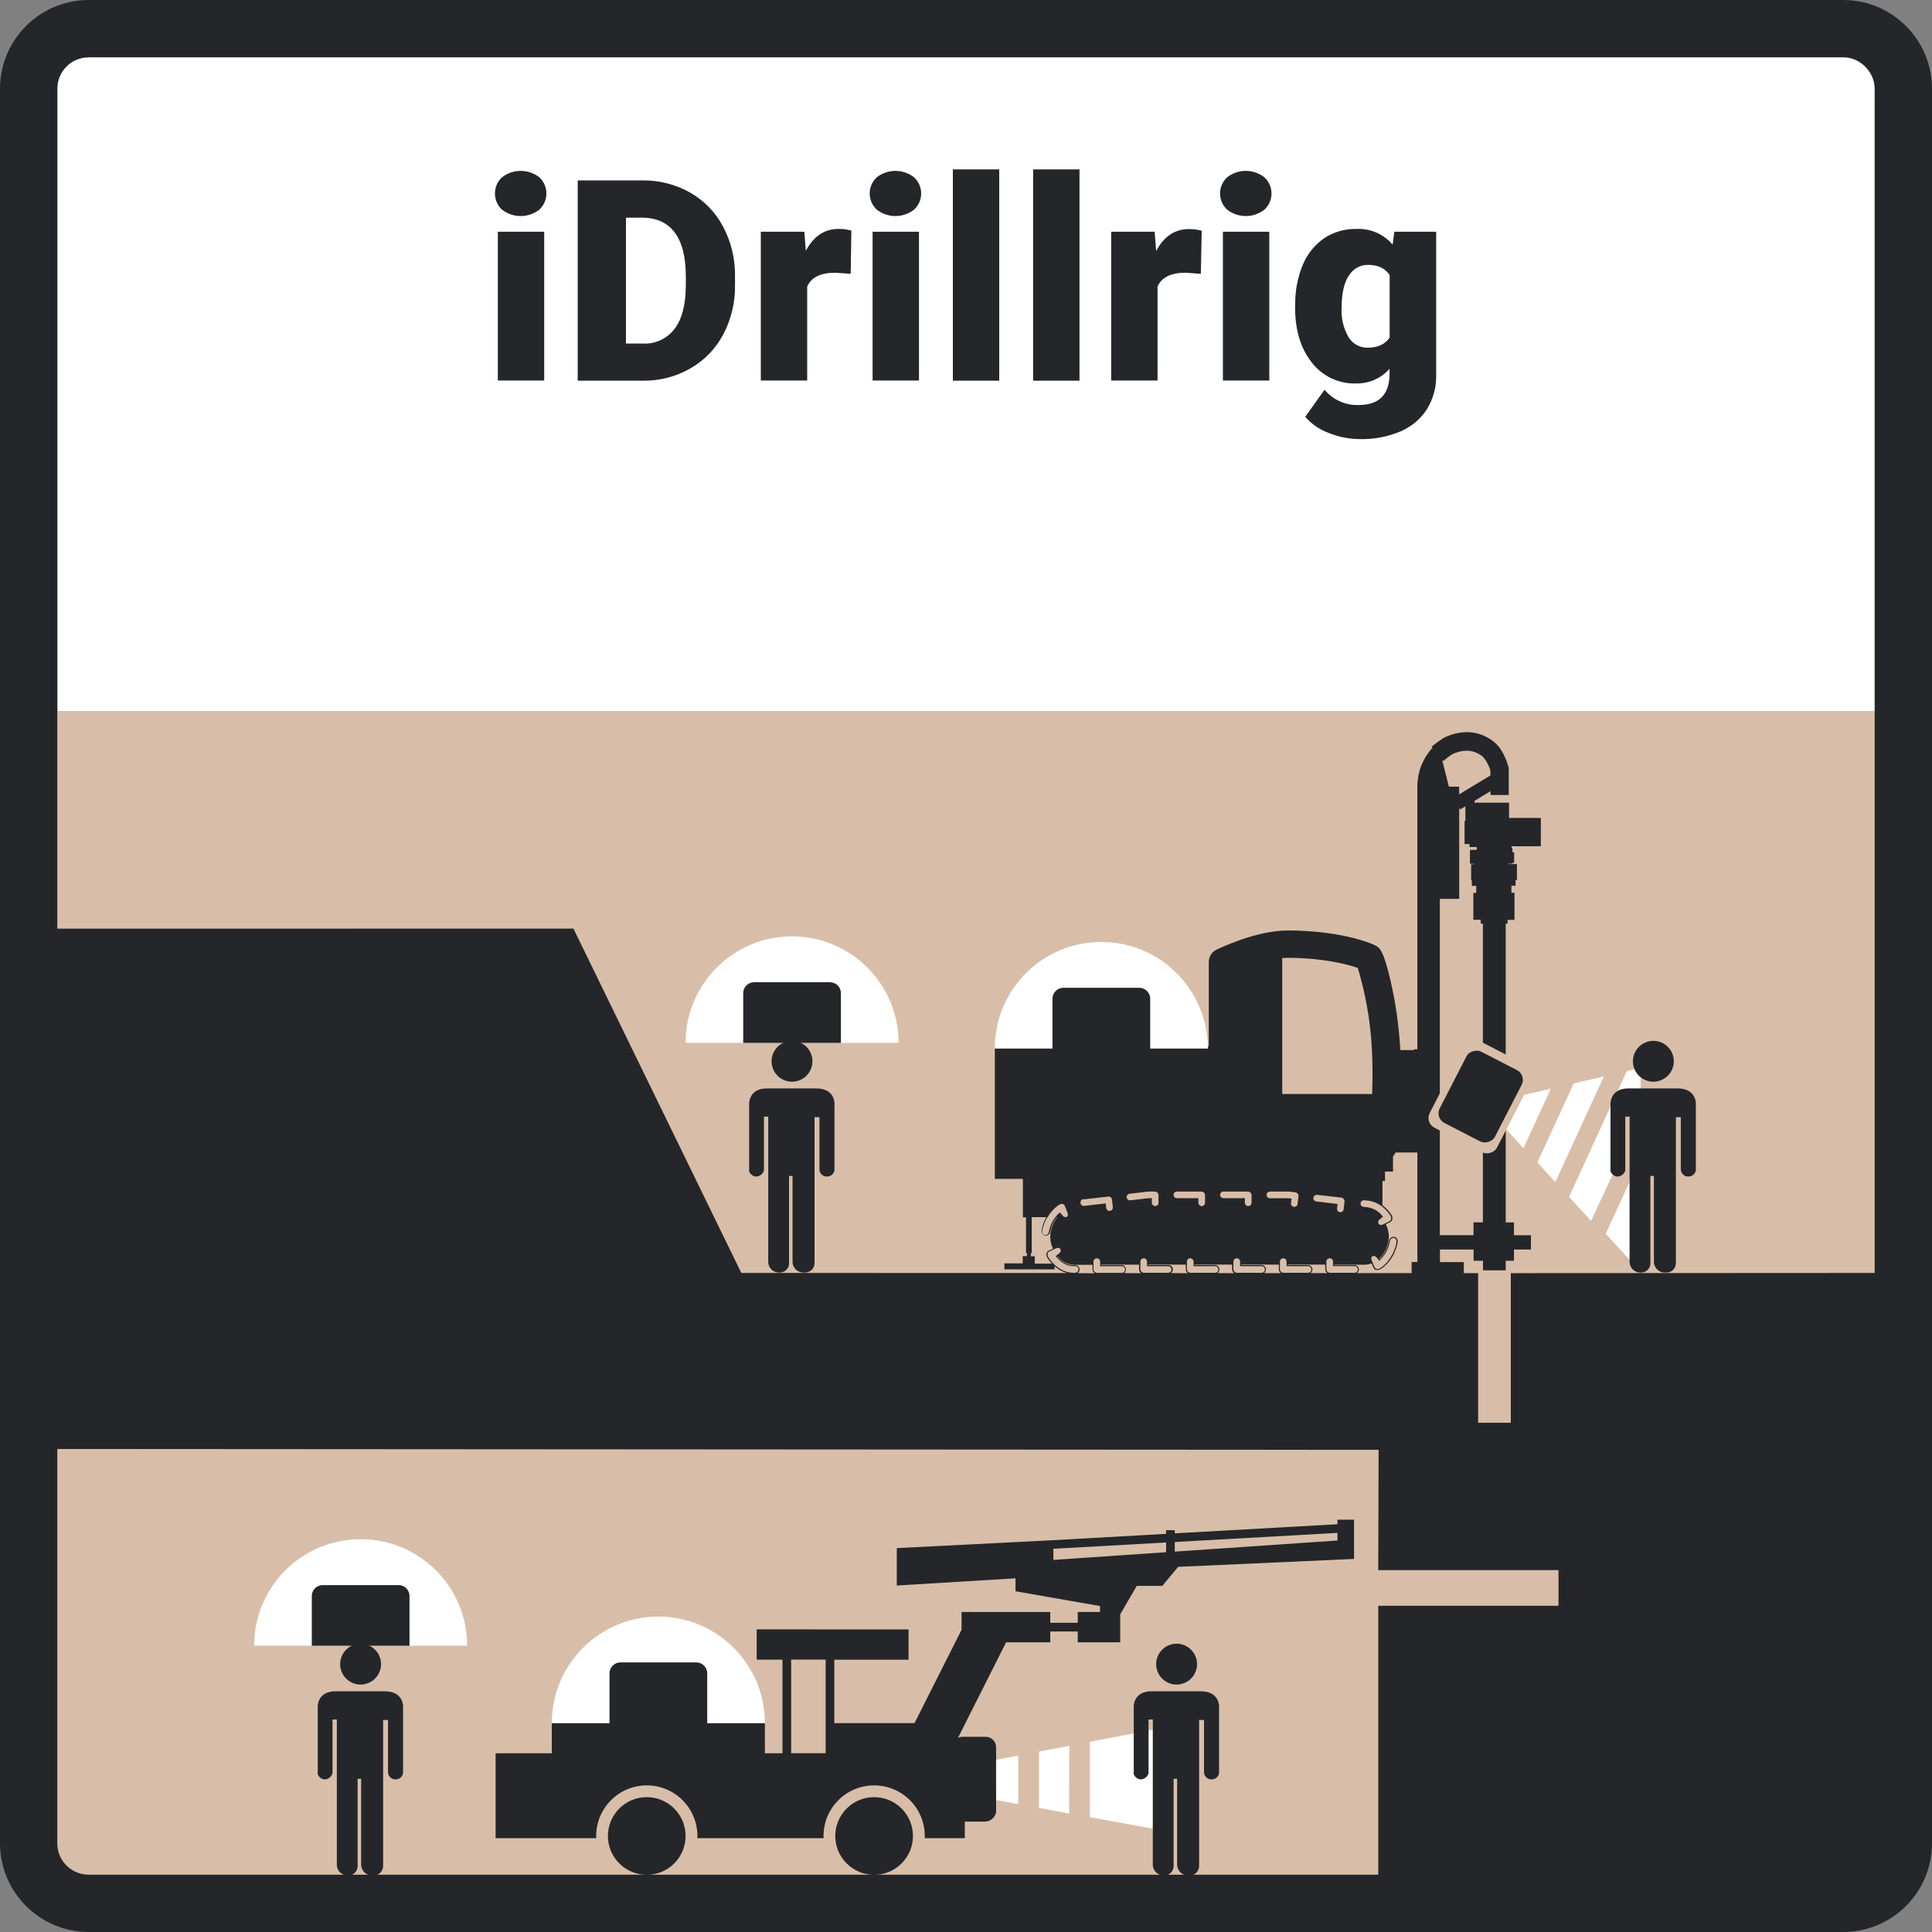 <?xml version="1.0" encoding="UTF-8"?>
<svg xmlns="http://www.w3.org/2000/svg" viewBox="0 0 500 500">
  <rect x="0" y="0" width="500" height="500" fill="#808080" stroke="none"/>
  <defs>
    <style>
      .cls-1 {
        fill: #d8bea8;
      }

      .cls-1, .cls-2, .cls-3 {
        stroke-width: 0px;
      }

      .cls-2 {
        fill: #242629;
      }

      .cls-3 {
        fill: #fff;
      }
    </style>
  </defs>
  <g id="HG">
    <rect class="cls-3" x="14.85" y="14.83" width="470.33" height="470.32" rx="7.98" ry="7.98"/>
    <rect class="cls-1" x="7" y="184" width="486" height="304"/>
  </g>
  <g id="Elemente">
    <g>
      <path class="cls-2" d="M13.79,485.65v.41h472l1.09-156.62-95.89.05v38.72h-8.45v-38.72h-3.71v-2.86h-6.17v-3.25h8.71v2.9h2.43v2.48h5.88v-2.48h2.13v-2.9h4.4v-3.7h-4.4v-3.32h-2.13v-77.31h.48v-1h1.79v-6.99h-.79v-1.83h1.07v-1.49h.35v-4.11h-2.16v-.12h1v-.22h.44v-2.71h-.44v-1.1h-.22v-.47h7.57v-7.33h-8.23v-3.95h-8.93v-.47l4.14-2.51v1h4.71v-7l-.08-.29c-.11-.43-1.15-4.22-3.48-6.24-2.11-1.84-4.83-2.82-7.63-2.74-2.06.08-4.07.64-5.88,1.63-1,.65-1.96,1.36-2.88,2.12l.21.26c-1.22,1.38-2.21,2.95-2.91,4.65-.64,1.69-.98,3.48-1,5.29v68.13h-.87v.2h-3.55c0-.5-.05-1-.09-1.48-.36-5.5-1.16-10.95-2.4-16.32-1.86-8.06-2.82-8.62-3.85-9.21-1.46-.83-9.6-3.94-22.79-3.94-8.38,0-18.08,4.81-18.49,5-1.19.6-1.94,1.82-1.94,3.15v21.64l-.33.75h-55.04v33.75h7.26v9.95h.81v9.26h.25v.79h-1.1v1.86h-4.75v1.55h13v-.81c.32.27.65.53,1,.76.7.46,1.48.79,2.29,1l-84.37-.02-43.45-89.12-134.56.02-.05,134.66,342.99.22-.09,31.13h46.65v9.23h-46.65v70.07H13.79ZM426.02,329.33,290.31,327.69c.47,0,.86.39.86.86s-.39.86-.86.86h-6.37c-.13,0-.26-.03-.37-.09-.34-.12-.57-.45-.57-.81v-2c0-.47.39-.86.86-.86s.86.39.86.86v1.18h5.59ZM295.35,329.51l-4.47-.03c.32-.2.52-.55.52-.93,0-.63-.51-1.14-1.14-1.14h-5.25v-.12h9.77v1.22c0,.41.21.8.57,1ZM302.31,327.69c.47,0,.86.39.86.86s-.36.82-.81.85h-6.28c-.13,0-.26-.03-.38-.09-.34-.12-.57-.44-.57-.8v-2c0-.47.39-.86.86-.86s.86.39.86.86v1.18h5.46ZM307.46,329.5l-4.44-.03c.32-.2.52-.55.52-.93,0-.63-.51-1.14-1.14-1.14h-5.28v-.12h9.76v1.22c0,.42.22.8.58,1ZM314.45,327.68c.47,0,.86.39.86.86s-.39.86-.86.86h-6.33c-.13,0-.26-.03-.38-.09-.34-.12-.57-.45-.57-.81v-2c0-.47.39-.86.86-.86s.86.39.86.86v1.18h5.56ZM326.49,327.68c.47,0,.86.39.86.86s-.39.86-.86.86h-6.33c-.13,0-.26-.03-.38-.09-.34-.12-.57-.45-.57-.81v-2c0-.47.39-.86.86-.86s.86.39.86.86v1.18h5.56ZM331.53,329.5l-4.43-.03c.32-.2.51-.55.52-.93,0-.63-.51-1.14-1.14-1.14h-5.28v-.12h9.76v1.22c0,.41.21.8.57,1ZM338.52,327.68c.47,0,.86.39.86.86s-.39.86-.86.86h-6.33c-.13,0-.26-.03-.38-.09-.34-.12-.57-.45-.57-.81v-2c0-.23.09-.44.26-.6.16-.16.37-.26.6-.25.47,0,.85.37.86.84,0,0,0,.01,0,.02v1.17h5.56ZM340.65,310.93c-.47-.05-.8-.47-.75-.94,0,0,0,0,0-.01.05-.43.42-.75.85-.76h.1l6.28.72c.13.02.25.06.36.14.32.16.51.51.47.87l-.23,2c-.02.23-.14.44-.32.58-.37.3-.91.23-1.21-.14-.14-.18-.21-.41-.18-.63l.14-1.17-5.51-.66ZM350.55,327.68c.47,0,.86.39.86.86s-.39.86-.86.86h-.08s-6.26,0-6.26,0c-.13,0-.26-.03-.37-.09-.34-.12-.57-.45-.57-.81v-2c0-.47.39-.86.86-.86s.86.39.86.86v1.17h5.56ZM342.97,327.28v1.21c0,.41.21.8.57,1l-4.41-.02c.32-.2.51-.55.52-.93,0-.63-.52-1.14-1.15-1.14h-5.29v-.12h9.76ZM373.47,196.97c.74-.62,1.51-1.2,2.32-1.74,1.1-.56,2.3-.88,3.53-.94,1.64-.06,3.23.51,4.47,1.58.91,1.04,1.57,2.27,1.93,3.61v1.2l-8.1,4.9v-2h-2.65l-1.73-6.84.23.23ZM372.64,232.63h5v-23.57l.25.42,1.36-.81v3.77h-.22v6h1.28v.77h1.86v.74h-1.75v3.59h1v.12h-.69v4.11h.17v1.49h1.15v1.83h-.74v6.95h1.9v1h.56v77.31h-2.43v3.32h-8.71v-87.04ZM357.78,305.65h.66v-2.45h2.07v-3.94c.28-.29.5-.63.66-1h5.65v28.35h-1.5v2.87h-14.16c.32-.2.51-.55.52-.93,0-.63-.52-1.14-1.15-1.14h-5.22v-.11h8c.57-.01,1.13-.13,1.66-.35l.48,1.14c.17.39.57.63,1,.59.13,0,.26-.02.38-.05.22-.05.42-.14.61-.26.37-.25.72-.53,1.05-.84.7-.64,1.3-1.38,1.78-2.2.48-.79.86-1.64,1.13-2.53.08-.25.14-.49.18-.67.04-.18,0-.16.05-.23s.05-.27.06-.35c.09-.37.01-.77-.21-1.08-.2-.24-.5-.38-.81-.39-.62.02-1.14.49-1.22,1.11,0,0-.06.35-.18.84-.18.61-.42,1.19-.71,1.75-.41.77-.94,1.46-1.57,2.07l-.08-.09c1.56-1.5,2.47-3.55,2.53-5.72-.03-1.12-.29-2.21-.78-3.22l1.11-.54c.48-.25.71-.81.54-1.33-.03-.2-.11-.4-.22-.57-.62-.95-1.4-1.79-2.31-2.47v-6.26ZM355.15,325.1c.09-.05.19-.08.29-.08.29.01.57.14.77.36l.88,1.03v-.3c.68-.63,1.25-1.37,1.69-2.19.3-.58.55-1.18.73-1.81.13-.51.19-.86.19-.87.06-.48.45-.85.93-.88.23.01.45.12.6.29.16.22.21.5.16.77v.12c0,.11-.03.21-.05.32,0,.07-.02.15-.06.24,0,.18-.09.4-.17.65-.26.86-.63,1.69-1.1,2.46-.47.79-1.05,1.51-1.73,2.14-.31.3-.64.57-1,.81-.15.11-.33.19-.51.22-.38.13-.79-.02-1-.36l-.47-1.13-.3-.71c-.19-.35-.13-.79.15-1.08ZM357.21,311.92v-.03c.19.13.37.26.54.4.38.3.74.64,1.07,1l.11.12c.33.36.62.75.89,1.16.09.15.15.31.18.48.13.38-.03.8-.38,1l-1.79.86c-.35.23-.82.12-1.05-.23-.23-.35-.12-.82.23-1.05l.74-.62.16-.13-.09-.11c-1.07-1.42-2.71-2.3-4.48-2.39l-.48-.05c-.47-.05-.8-.47-.75-.94,0,0,0,0,0-.01.02-.23.14-.44.32-.58.18-.14.4-.2.63-.18l.5.06c1.31.07,2.57.5,3.65,1.24ZM331.84,247.95c.46,0,.96-.06,1.37-.07,9.33.02,15.82,1.75,18.19,2.64,1.98,6.58,3.19,13.37,3.6,20.23.26,4.1.24,8.44.11,12.38h-23.27v-35.18ZM328.65,308.38h.02s4.93,0,4.93,0l1.62.19c.13.01.25.06.36.13.32.16.51.51.47.87l-.23,2c-.06.47-.48.81-.96.75-.23-.03-.43-.14-.57-.32-.14-.18-.2-.4-.18-.63l.14-1.17-.77-.09h-4.83c-.47,0-.86-.39-.86-.86s.39-.86.86-.86ZM316.62,308.37h6.33c.13,0,.26.03.38.09.34.12.57.45.57.81v2c0,.47-.39.86-.86.86s-.86-.39-.86-.86v-1.18h-5.56c-.47,0-.86-.39-.86-.86s.39-.86.86-.86ZM318.87,327.28v1.22c0,.42.22.8.58,1l-4.39-.03c.32-.2.52-.55.52-.93,0-.63-.51-1.14-1.14-1.14h-5.33v-.12h9.76ZM304.58,308.37h6.33c.13,0,.26.03.38.09.34.12.57.45.57.81v2c0,.47-.39.86-.86.86s-.86-.39-.86-.86v-1.18h-5.56c-.47,0-.86-.39-.86-.86s.39-.86.86-.86ZM291.76,309.25h.01c.14-.17.34-.28.57-.31l4.82-.56h1.71c.13,0,.26.03.38.09.34.12.57.44.57.8v2c0,.47-.39.86-.86.86s-.86-.39-.86-.86v-1.18h-.85l-4.72.55c-.23.02-.46-.04-.64-.19-.18-.14-.29-.35-.31-.57-.03-.23.03-.46.18-.63ZM280.31,310.33s.05,0,.07,0l.07.07,6.28-.72c.12-.03.26-.03.38,0,.35.08.62.38.66.74l.23,2c.02.23-.04.45-.19.63-.14.18-.34.3-.57.32-.23.03-.45-.04-.63-.18-.18-.14-.3-.34-.32-.57l-.14-1.17-5.52.63c-.47.08-.91-.23-.99-.7,0-.02,0-.03,0-.05-.09-.46.22-.9.68-.99ZM282.75,327.33v1.21c0,.42.22.8.58,1l-4.45-.06c.32-.2.52-.55.52-.93,0-.63-.51-1.14-1.14-1.14h0c-.28.02-.57.02-.85,0-.64-.07-1.25-.26-1.81-.57-.56-.3-1.07-.69-1.51-1.14-.22-.22-.39-.41-.49-.53l.1-.07c.99,1.33,2.53,2.15,4.19,2.23h4.86ZM271.07,315.07l.21-.34c.49-.78,1.08-1.49,1.76-2.12.32-.28.65-.55,1-.79.15-.11.33-.18.51-.21.39-.14.82.03,1,.4l.73,1.85c.15.44.08.91-.17,1.06-.38.15-.81.03-1.06-.29l-.68-.79h-.05c-.08,0-.12-.06-.78.65-.18.19-.34.4-.49.61-.24.32-.45.65-.65,1-.43.8-.75,1.66-.94,2.55v.11c-.06.51-.49.88-1,.88-.2-.01-.39-.11-.51-.27-.2-.26-.27-.6-.21-.92.23-1.16.65-2.28,1.23-3.31l.1-.07ZM266.79,325.12v-.86h.22v-9.26h3.76c-.54.99-.93,2.05-1.16,3.15v.12c-.09.4.01.83.27,1.15.18.22.44.35.72.37.58-.02,1.08-.43,1.21-1v-.06c.24-1.35.82-2.62,1.69-3.68h.13c-1.15,1.42-1.79,3.18-1.83,5,.01,1.07.25,2.13.7,3.11l-1.1.51c-.47.24-.71.79-.56,1.3.04.2.12.39.22.57.23.35.47.68.74,1,.1.13.25.3.42.48h-4.43v-1.9h-1ZM274.14,328.25c-.8-.52-1.51-1.16-2.11-1.89-.26-.32-.5-.65-.72-1-.09-.14-.15-.3-.18-.47-.13-.39.04-.81.4-1l1.8-.84c.14-.06.3-.09.45-.09.26-.01.5.1.66.31.17.39.05.84-.3,1.08l-.92.74.08.11s.23.29.6.66c.46.47.99.87,1.57,1.19.59.33,1.25.53,1.92.6.29.02.59.02.88,0,.47,0,.86.39.86.86s-.39.86-.86.86v.04h-.28c-.16,0-.61,0-1-.07-1.02-.16-1.99-.53-2.85-1.09Z"/>
      <g>
        <polygon class="cls-3" points="407.28 280.38 397.87 300.84 402.51 305.94 415.08 278.58 407.28 280.38"/>
        <polygon class="cls-3" points="393.33 283.6 389.07 291.43 394.25 297.19 401.35 281.75 393.33 283.6"/>
        <path class="cls-3" d="M424.6,285.15v-8.78l-3.59.84-14.94,32.54,5.69,6.23,8.83-18.91-.08-8.15,1.33.02,2.77-3.8Z"/>
        <polygon class="cls-3" points="421.75 305.84 415.56 319.31 421.75 326.03 421.75 305.84"/>
        <rect class="cls-1" x="370.56" y="274.01" width="25.3" height="19.58" rx="2.83" ry="2.83" transform="translate(-44.52 494.6) rotate(-62.76)"/>
        <rect class="cls-2" x="372.83" y="275.76" width="20.76" height="16.07" rx="2.83" ry="2.83" transform="translate(-44.52 494.6) rotate(-62.76)"/>
      </g>
      <path class="cls-2" d="M427.9,269.37c-2.92,0-5.29,2.36-5.3,5.28,0,2.92,2.36,5.29,5.28,5.3,2.92,0,5.29-2.36,5.3-5.28h0c0-2.93-2.35-5.29-5.27-5.3h-.01M416.8,302.89v-16.78s-.47-4.43,4.67-4.43h12.59c5.38,0,4.82,4.48,4.82,4.48v16.73c-.17.96-1.03,1.64-2,1.59-.99,0-1.81-.76-1.89-1.74v-13.62h-1.27v37.66c.06,1.35-.98,2.5-2.34,2.56-.12,0-.24,0-.35,0-1.55.1-2.89-1.08-3-2.63v-22.38h-.91v22.32c.15,1.33-.82,2.53-2.15,2.68-.13.01-.25.02-.38.01-1.53.03-2.8-1.16-2.85-2.69v-37.67h-1.11v13.93c-.27.9-1.07,1.53-2,1.59-.91-.06-1.68-.7-1.9-1.59"/>
      <g>
        <path class="cls-3" d="M204.98,242.33c-15.22,0-27.56,12.34-27.56,27.56h55.13c0-15.22-12.34-27.56-27.56-27.56Z"/>
        <path class="cls-2" d="M217.63,269.9v-12.87c0-1.57-1.27-2.83-2.83-2.83h-19.63c-1.57,0-2.83,1.27-2.83,2.83v12.87h25.3Z"/>
      </g>
      <path class="cls-2" d="M204.98,269.37c-2.92,0-5.29,2.36-5.3,5.28,0,2.92,2.36,5.29,5.28,5.3,2.92,0,5.29-2.36,5.3-5.28h0c0-2.93-2.35-5.29-5.27-5.3h-.01M193.88,302.89v-16.78s-.47-4.43,4.67-4.43h12.59c5.38,0,4.82,4.48,4.82,4.48v16.73c-.17.96-1.03,1.64-2,1.59-.99,0-1.81-.76-1.89-1.74v-13.62h-1.27v37.66c.06,1.35-.98,2.5-2.34,2.56-.12,0-.24,0-.35,0-1.55.1-2.89-1.08-3-2.63v-22.38h-.91v22.32c.15,1.33-.82,2.53-2.15,2.68-.13.01-.25.02-.38.01-1.53.03-2.8-1.16-2.85-2.69v-37.67h-1.11v13.93c-.27.9-1.07,1.53-2,1.59-.91-.06-1.68-.7-1.9-1.59"/>
      <g>
        <path class="cls-3" d="M285.01,243.78c-15.22,0-27.56,12.34-27.56,27.56h55.13c0-15.22-12.34-27.56-27.56-27.56Z"/>
        <path class="cls-2" d="M297.67,271.84v-13.37c0-1.57-1.27-2.83-2.83-2.83h-19.63c-1.57,0-2.83,1.27-2.83,2.83v13.37h25.3Z"/>
      </g>
    </g>
    <g>
      <g>
        <g>
          <g>
            <g>
              <path class="cls-3" d="M263.53,454.34l-6.14,1.18s.37,10.71.37,10.34l5.77,1.05v-12.57Z"/>
              <polygon class="cls-3" points="268.9 453.31 268.9 467.89 276.68 469.34 276.72 451.84 268.9 453.31"/>
            </g>
            <polygon class="cls-3" points="282.07 450.77 282.07 470.29 298.35 473.26 298.35 447.65 282.07 450.77"/>
          </g>
          <rect class="cls-2" x="241.07" y="454.71" width="21.94" height="11.49" rx="2.71" ry="2.71" transform="translate(-208.41 712.49) rotate(-90)"/>
        </g>
        <g>
          <circle class="cls-2" cx="167.38" cy="475.15" r="10.05"/>
          <circle class="cls-2" cx="226.22" cy="475.15" r="10.05"/>
          <path class="cls-2" d="M346.14,393.28v1.19l-42.11,2.36v-.81h-2.24v.94l-29.98,1.68h0s-39.72,2.01-39.72,2.01v9.68l30.72-1.86v3.35l21.88,3.82v1.54h-5.77s0,2.8,0,2.8h-7.11v-2.79s-22.96-.01-22.96-.01v4.61s-12.17,24.16-12.17,24.16h-20.76v-16.42h19.21s0-7.83,0-7.83l-39.29-.02v7.84s6.67,0,6.67,0v24.23h-4.56v-7.8h-55.14v7.8h-14.55v21.97h26.06c0-.19-.03-.37-.03-.56,0-7.23,5.86-13.1,13.1-13.1s13.1,5.86,13.1,13.1c0,.19-.02.37-.03.56h32.7c0-.19-.03-.37-.03-.56,0-7.23,5.86-13.1,13.1-13.1s13.1,5.86,13.1,13.1c0,.19-.02.37-.03.56h10.39v-21.97h-1.96v-3.6l12.65-25.12h11.43s0-2.8,0-2.8h7.11v2.8s10.99,0,10.99,0v-7.25s4.28-7.35,4.28-7.35h6.61l4.1-4.93,45.53-2.05v-10.15h-4.28ZM213.68,453.73h-8.93v-24.22h8.93v24.22ZM301.79,401.71l-29.16,1.99-.02-2.88,29.18-1.63v2.52ZM346.14,398.68l-42.11,2.88v-2.49l42.11-2.36v1.97Z"/>
        </g>
      </g>
      <path class="cls-2" d="M304.51,425.39c-2.92,0-5.29,2.36-5.3,5.28,0,2.92,2.36,5.29,5.28,5.3,2.92,0,5.29-2.36,5.3-5.28h0c0-2.93-2.35-5.29-5.27-5.3h-.01M293.41,458.91v-16.78s-.47-4.43,4.67-4.43h12.59c5.38,0,4.82,4.48,4.82,4.48v16.73c-.17.96-1.03,1.64-2,1.59-.99,0-1.81-.76-1.89-1.74v-13.62h-1.27v37.66c.06,1.35-.98,2.5-2.34,2.56-.12,0-.24,0-.35,0-1.55.1-2.89-1.08-3-2.63v-22.38h-.91v22.32c.15,1.33-.82,2.53-2.15,2.68-.13.01-.25.02-.38.01-1.53.03-2.8-1.16-2.85-2.69v-37.67h-1.11v13.93c-.27.9-1.07,1.53-2,1.59-.91-.06-1.68-.7-1.9-1.59"/>
      <g>
        <g>
          <path class="cls-3" d="M93.33,398.34c-15.22,0-27.56,12.34-27.56,27.56h55.13c0-15.22-12.34-27.56-27.56-27.56Z"/>
          <path class="cls-2" d="M105.98,425.92v-12.87c0-1.57-1.27-2.83-2.83-2.83h-19.63c-1.57,0-2.83,1.27-2.83,2.83v12.87h25.3Z"/>
        </g>
        <path class="cls-2" d="M93.33,425.39c-2.92,0-5.29,2.36-5.3,5.28,0,2.92,2.36,5.29,5.28,5.3,2.92,0,5.29-2.36,5.3-5.28h0c0-2.93-2.35-5.29-5.27-5.3h-.01M82.23,458.91v-16.78s-.47-4.43,4.67-4.43h12.59c5.38,0,4.82,4.48,4.82,4.48v16.73c-.17.96-1.03,1.64-2,1.59-.99,0-1.81-.76-1.89-1.74v-13.62h-1.27v37.66c.06,1.35-.98,2.5-2.34,2.56-.12,0-.24,0-.35,0-1.55.1-2.89-1.08-3-2.63v-22.38h-.91v22.32c.15,1.33-.82,2.53-2.15,2.68-.13.01-.25.02-.38.01-1.53.03-2.8-1.16-2.85-2.69v-37.67h-1.11v13.93c-.27.9-1.07,1.53-2,1.59-.91-.06-1.68-.7-1.9-1.59"/>
      </g>
    </g>
    <g>
      <path class="cls-3" d="M170.37,418.37c-15.22,0-27.56,12.34-27.56,27.56h55.13c0-15.22-12.34-27.56-27.56-27.56Z"/>
      <path class="cls-2" d="M183.03,446.73v-13.67c0-1.57-1.27-2.83-2.83-2.83h-19.63c-1.57,0-2.83,1.27-2.83,2.83v13.67h25.3Z"/>
    </g>
  </g>
  <g id="Rahmen">
    <path class="cls-2" d="M22.94,14.83c-4.48,0-8.1,3.63-8.11,8.11v454.12c0,4.48,3.63,8.1,8.11,8.11h454.12c4.48,0,8.1-3.63,8.11-8.11V22.94c0-4.48-3.63-8.1-8.11-8.11H22.94ZM477.06,500H22.94c-12.66-.03-22.91-10.28-22.94-22.94V22.94C.03,10.28,10.28.03,22.94,0h454.12c12.66.03,22.91,10.28,22.94,22.94v454.12c-.03,12.66-10.28,22.91-22.94,22.94"/>
  </g>
  <g id="Text">
    <path class="cls-2" d="M349.05,71.41c1.02-1.79,2.94-2.89,5-2.86,2.57,0,4.43.88,5.59,2.63v16.2c-1.19,1.73-3.07,2.6-5.66,2.6-2.05.06-3.96-1-5-2.76-1.3-2.27-1.92-4.87-1.78-7.49,0-3.64.6-6.4,1.81-8.32M335.16,79.41c0,6,1.45,10.81,4.35,14.43,2.72,3.52,6.95,5.52,11.39,5.4,3.33.08,6.52-1.31,8.72-3.81v1.21c0,5.45-2.67,8.17-8,8.18-3.4.12-6.65-1.34-8.83-3.95l-5,7c1.64,1.88,3.73,3.31,6.07,4.17,2.6,1.06,5.39,1.6,8.2,1.6,3.57.08,7.11-.61,10.4-2,2.81-1.19,5.2-3.2,6.85-5.77,1.62-2.66,2.45-5.73,2.37-8.85v-37.05h-10.84l-.43,3.34c-2.33-2.74-5.81-4.24-9.4-4.06-2.97-.06-5.89.79-8.37,2.44-2.47,1.73-4.38,4.13-5.51,6.92-1.34,3.29-2,6.81-1.93,10.36l-.04.44ZM317.6,54.27c2.83,2.19,6.78,2.19,9.61,0,2.32-2.12,2.48-5.72.36-8.04-.11-.13-.24-.25-.36-.36-2.83-2.19-6.78-2.19-9.61,0-2.32,2.12-2.48,5.72-.36,8.04.11.13.24.25.36.36M328.49,59.97h-12v38.51h12v-38.51ZM311,59.72c-1.09-.31-2.22-.45-3.35-.43-3.61,0-6.42,1.89-8.44,5.66l-.39-4.98h-11.25v38.51h12v-24.34c1.07-2.37,3.49-3.56,7.26-3.56l3.95.28.22-11.14ZM279.37,43.84h-12v54.68h12v-54.68ZM258.6,43.84h-12v54.68h12v-54.68ZM226.93,54.27c2.83,2.19,6.78,2.19,9.61,0,2.32-2.1,2.49-5.69.39-8.01-.12-.14-.25-.27-.39-.39-2.83-2.19-6.78-2.19-9.61,0-2.32,2.12-2.48,5.72-.36,8.04.11.13.24.25.36.36M237.83,59.97h-12v38.51h12v-38.51ZM220.33,59.68c-1.09-.31-2.22-.45-3.35-.43-3.6,0-6.42,1.89-8.43,5.66l-.4-4.94h-11.25v38.51h12v-24.34c1.07-2.37,3.49-3.56,7.26-3.56l4,.28.17-11.18ZM166.2,56.34c3.68,0,6.48,1.27,8.4,3.81,1.92,2.54,2.88,6.31,2.89,11.32v2.24c0,5.03-.96,8.82-2.89,11.37-1.94,2.57-5.04,4.01-8.26,3.83h-4.34v-32.57h4.2ZM166.56,98.52c4.28.04,8.49-1.08,12.19-3.22,3.61-2.08,6.54-5.14,8.47-8.83,2.05-3.94,3.08-8.32,3-12.76v-2.38c.04-4.44-1.03-8.81-3.11-12.73-1.96-3.69-4.93-6.74-8.57-8.8-3.77-2.1-8.03-3.18-12.35-3.11h-16.68v51.83h17.05ZM129.94,54.27c2.83,2.19,6.79,2.19,9.62,0,2.32-2.12,2.48-5.72.36-8.04-.11-.13-.24-.25-.36-.36-2.83-2.19-6.79-2.19-9.62,0-2.32,2.12-2.48,5.72-.36,8.04.11.13.24.25.36.36M140.84,59.97h-12v38.51h12v-38.51Z"/>
  </g>
</svg>